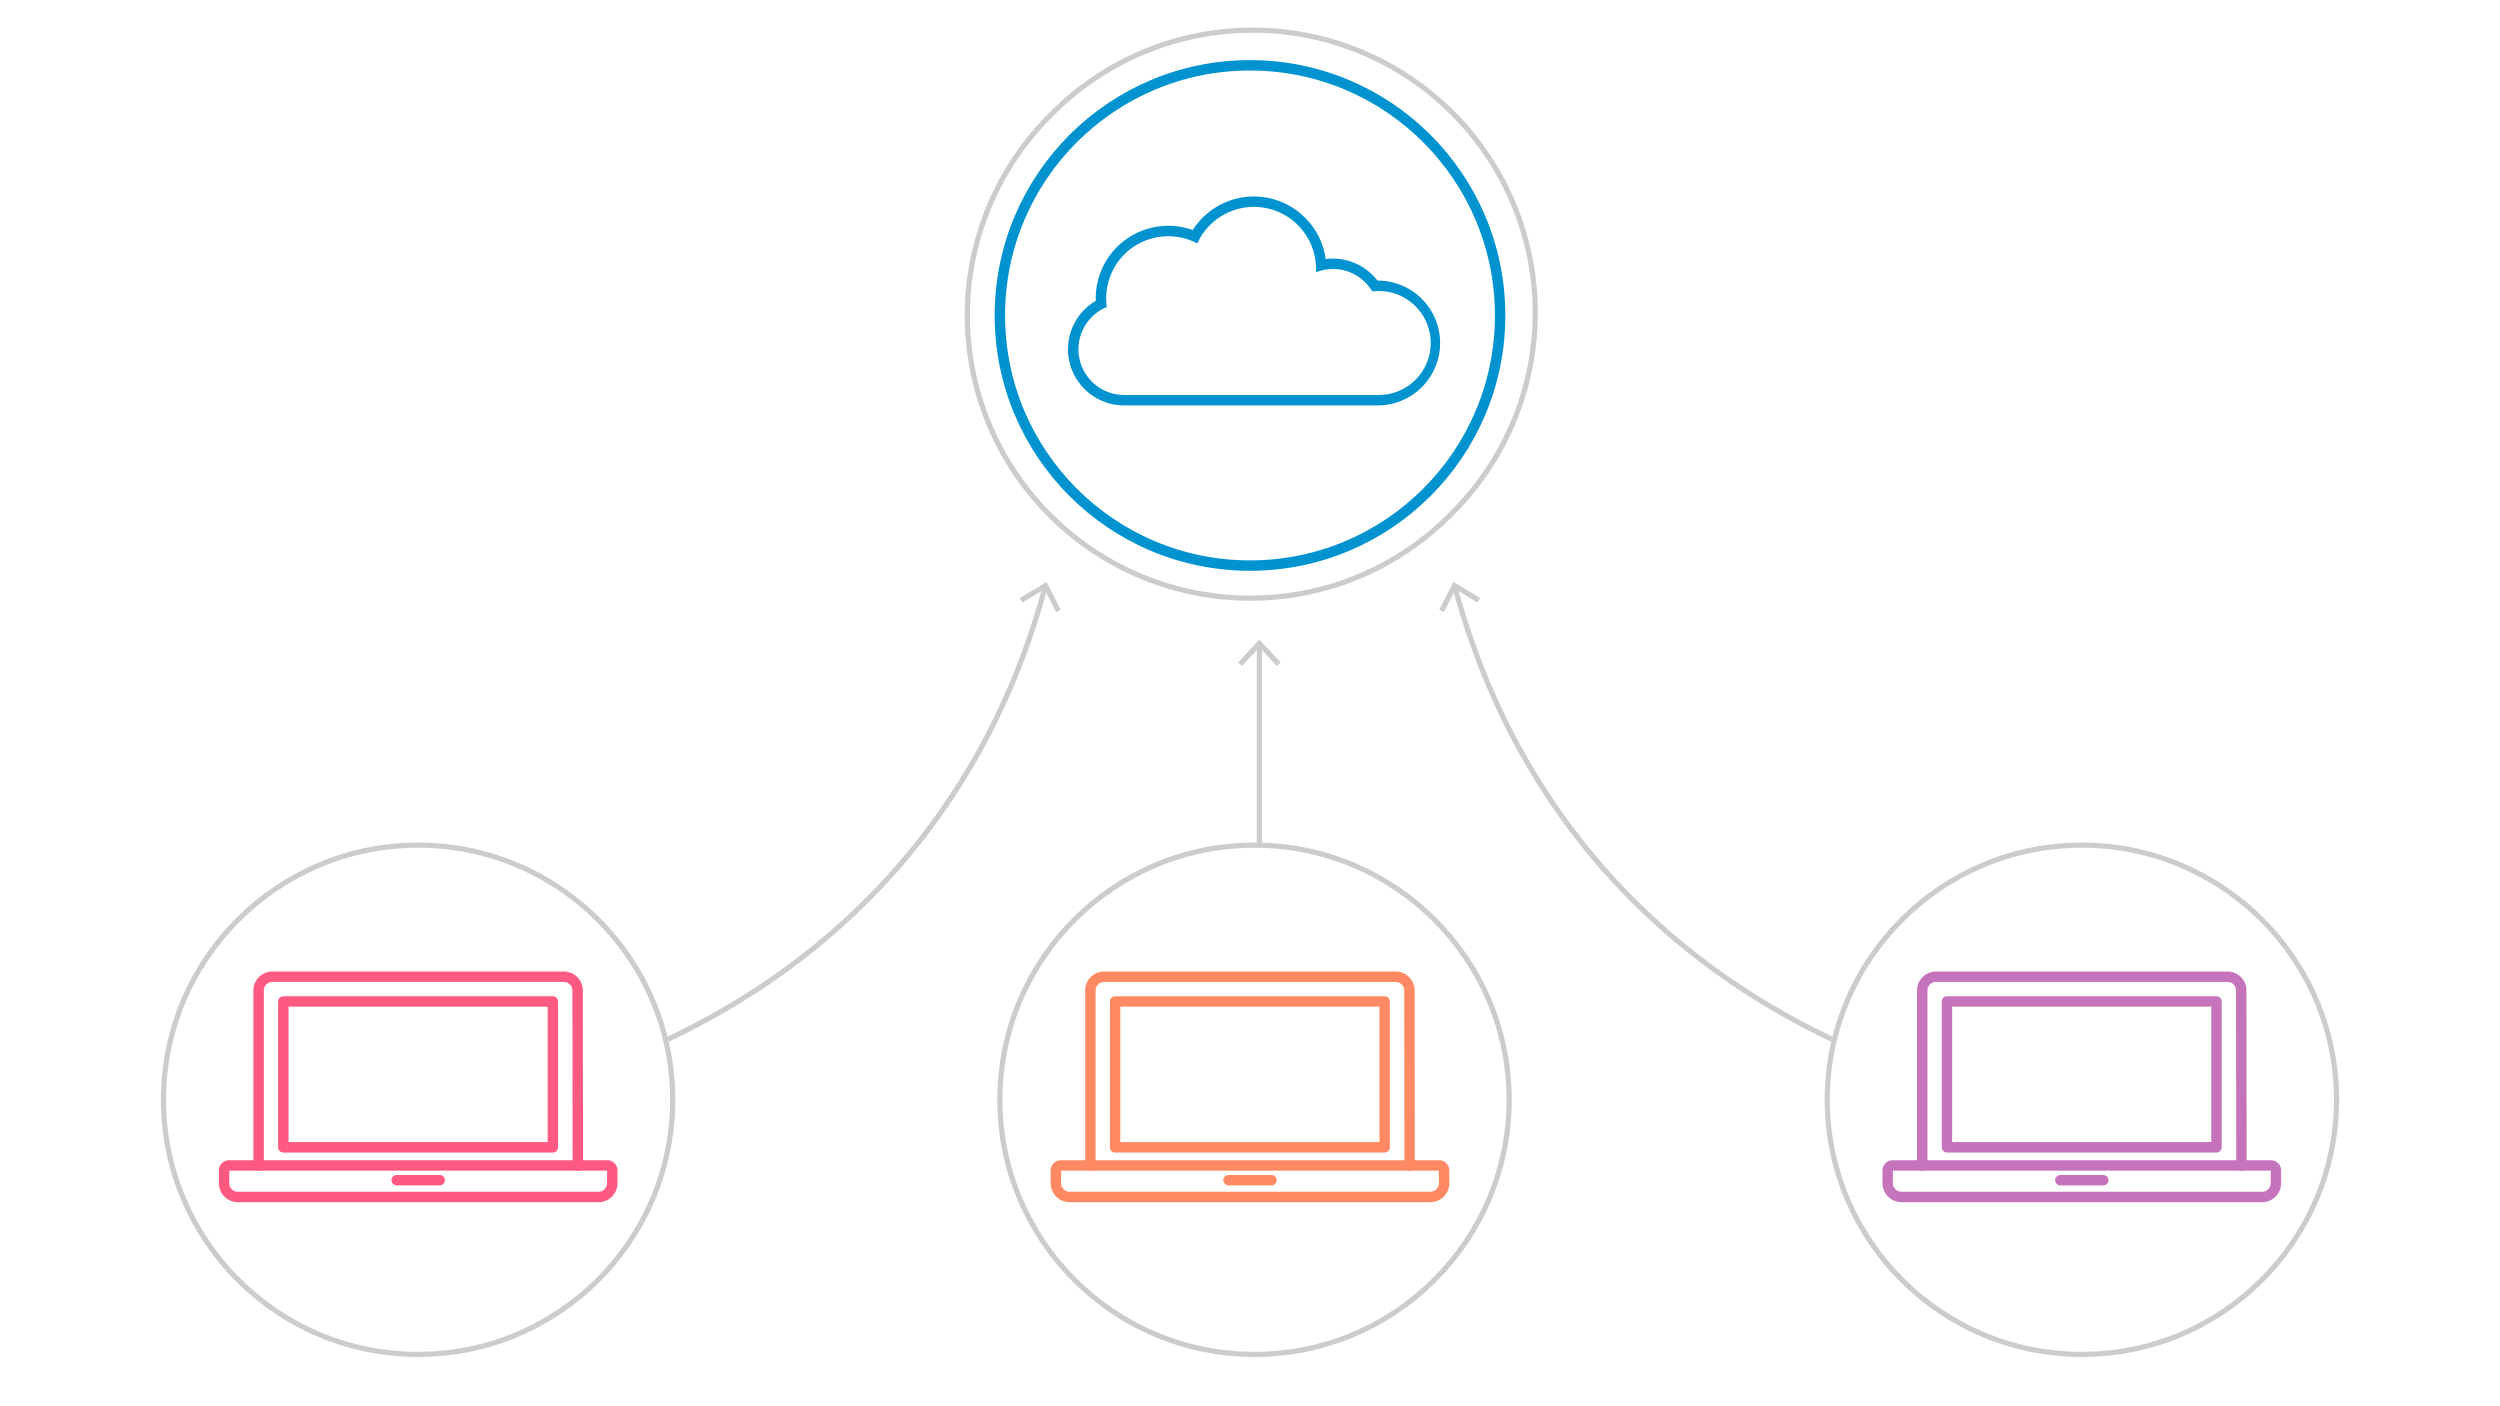 <svg id="Layer_1" data-name="Layer 1" xmlns="http://www.w3.org/2000/svg" xmlns:xlink="http://www.w3.org/1999/xlink" viewBox="0 0 1920 1080"><defs><filter id="Dropshadow_Rev02" x="0" y="0" width="200%" height="200%" name="Dropshadow_Rev02"><feOffset result="offOut" dx="6" dy="8" in="SourceGraphic"/><feColorMatrix result="matrixOut" values="0 0 0 0 0 0 0 0 0 0 0 0 0 0 0 0 0 0 0.5 0" in="offOut"/><feGaussianBlur result="blurOut" stdDeviation="10" in="matrixOut"/></filter></defs><path d="M960,459.37A217.1,217.1,0,0,1,806.49,88.76a217.1,217.1,0,1,1,307,307A215.69,215.69,0,0,1,960,459.37Z" fill="#fff"/><path d="M960,459.37A217.1,217.1,0,0,1,806.49,88.76a217.1,217.1,0,1,1,307,307A215.69,215.69,0,0,1,960,459.37Z" fill="none" stroke="#ccc" stroke-miterlimit="10" stroke-width="4"/><g filter="url(#Dropshadow_Rev02)"><circle cx="960" cy="242.27" r="192.1" fill="#fff"/></g><circle cx="960" cy="242.27" r="192.1" fill="#fff"/><circle cx="960" cy="242.27" r="192.1" fill="none" stroke="#0093d0" stroke-miterlimit="10" stroke-width="8"/><path d="M963,158.89a47.71,47.71,0,0,1,47.71,47.71c0,.84,0,1.67-.07,2.51a35.13,35.13,0,0,1,43.25,14.69,39.93,39.93,0,1,1,4.91,79.55H863.34A35.11,35.11,0,0,1,850,235.78a48.54,48.54,0,0,1-.46-6.65,47.71,47.71,0,0,1,70-42.18A47.71,47.71,0,0,1,963,158.89m0-8a55.86,55.86,0,0,0-47,25.79,55.7,55.7,0,0,0-74.48,52.45c0,.64,0,1.28,0,1.93a43.11,43.11,0,0,0,21.82,80.29h195.43a47.93,47.93,0,0,0,0-95.85h-.88a43.35,43.35,0,0,0-34.23-16.91,41.87,41.87,0,0,0-5.5.35A55.8,55.8,0,0,0,963,150.89Z" fill="#0093d0"/><g id="Laptop_Screen01"><g id="Laptop02"><line x1="967.22" y1="855.13" x2="967.22" y2="495.51" fill="none" stroke="#ccc" stroke-miterlimit="10" stroke-width="4"/><polygon points="983.58 508.77 980.65 511.49 967.23 497.05 953.8 511.49 950.87 508.77 967.23 491.17 983.58 508.77" fill="#ccc"/><path d="M1606.12,855.13c-232.85-29.83-424.84-166.87-488.7-404.07" fill="none" stroke="#ccc" stroke-miterlimit="10" stroke-width="4"/><polygon points="1136.83 459.36 1134.75 462.78 1117.91 452.52 1108.9 470.07 1105.34 468.24 1116.31 446.87 1136.83 459.36" fill="#ccc"/><path d="M313.88,855.13c232.85-29.83,424.84-166.87,488.7-404.07" fill="none" stroke="#ccc" stroke-miterlimit="10" stroke-width="4"/><polygon points="814.66 468.24 811.1 470.07 802.1 452.52 785.25 462.78 783.17 459.36 803.7 446.87 814.66 468.24" fill="#ccc"/><circle cx="963.46" cy="844.63" r="195.56" fill="#fff" stroke="#ccc" stroke-miterlimit="10" stroke-width="4"/><circle cx="1598.9" cy="844.63" r="195.56" fill="#fff" stroke="#ccc" stroke-miterlimit="10" stroke-width="4"/><circle cx="321.1" cy="844.63" r="195.56" fill="#fff" stroke="#ccc" stroke-miterlimit="10" stroke-width="4"/><rect x="1494.09" y="767.86" width="209.49" height="114.53" rx="1.26" fill="#fff" stroke="#c574bb" stroke-miterlimit="10"/><path d="M1744.14,895.07h-22.7l-.17-134.38a10.58,10.58,0,0,0-10.57-10.58H1486.85a10.58,10.58,0,0,0-10.57,10.58V895.07h-22.74a3.79,3.79,0,0,0-3.79,3.78v9.85a10.59,10.59,0,0,0,10.58,10.57h277a10.58,10.58,0,0,0,10.57-10.57v-9.85A3.78,3.78,0,0,0,1744.14,895.07Zm-41.88-125.94v112h-207v-112Z" fill="#fff" stroke="#c574bb" stroke-linecap="round" stroke-linejoin="round" stroke-width="8"/><line x1="1721.42" y1="895.07" x2="1476.25" y2="895.07" fill="none" stroke="#c574bb" stroke-linecap="round" stroke-linejoin="round" stroke-width="8"/><line x1="1615.34" y1="906.39" x2="1582.33" y2="906.39" fill="none" stroke="#c574bb" stroke-linecap="round" stroke-linejoin="round" stroke-width="8"/><rect x="855.25" y="767.86" width="209.49" height="114.53" rx="1.26" fill="#fff" stroke="#ff8963" stroke-miterlimit="10"/><path d="M1105.3,895.07h-22.7l-.16-134.38a10.59,10.59,0,0,0-10.58-10.58H848a10.58,10.58,0,0,0-10.57,10.58V895.07H814.7a3.78,3.78,0,0,0-3.78,3.78v9.85a10.58,10.58,0,0,0,10.57,10.57h277a10.58,10.58,0,0,0,10.57-10.57v-9.85A3.78,3.78,0,0,0,1105.3,895.07Zm-41.88-125.94v112h-207v-112Z" fill="#fff" stroke="#ff8963" stroke-linecap="round" stroke-linejoin="round" stroke-width="8"/><line x1="1082.58" y1="895.07" x2="837.42" y2="895.07" fill="none" stroke="#ff8963" stroke-linecap="round" stroke-linejoin="round" stroke-width="8"/><line x1="976.51" y1="906.39" x2="943.49" y2="906.39" fill="none" stroke="#ff8963" stroke-linecap="round" stroke-linejoin="round" stroke-width="8"/><rect x="216.42" y="767.86" width="209.49" height="114.53" rx="1.26" fill="#fff" stroke="#fe5980" stroke-miterlimit="10"/><path d="M466.46,895.07H443.77l-.17-134.38A10.58,10.58,0,0,0,433,750.11H209.18a10.59,10.59,0,0,0-10.58,10.58V895.07H175.86a3.78,3.78,0,0,0-3.78,3.78v9.85a10.58,10.58,0,0,0,10.57,10.57h277a10.59,10.59,0,0,0,10.58-10.57v-9.85A3.79,3.79,0,0,0,466.46,895.07ZM424.59,769.13v112h-207v-112Z" fill="#fff" stroke="#fe5980" stroke-linecap="round" stroke-linejoin="round" stroke-width="8"/><line x1="443.75" y1="895.07" x2="198.58" y2="895.07" fill="none" stroke="#fe5980" stroke-linecap="round" stroke-linejoin="round" stroke-width="8"/><line x1="337.67" y1="906.39" x2="304.66" y2="906.39" fill="none" stroke="#fe5980" stroke-linecap="round" stroke-linejoin="round" stroke-width="8"/></g></g></svg>